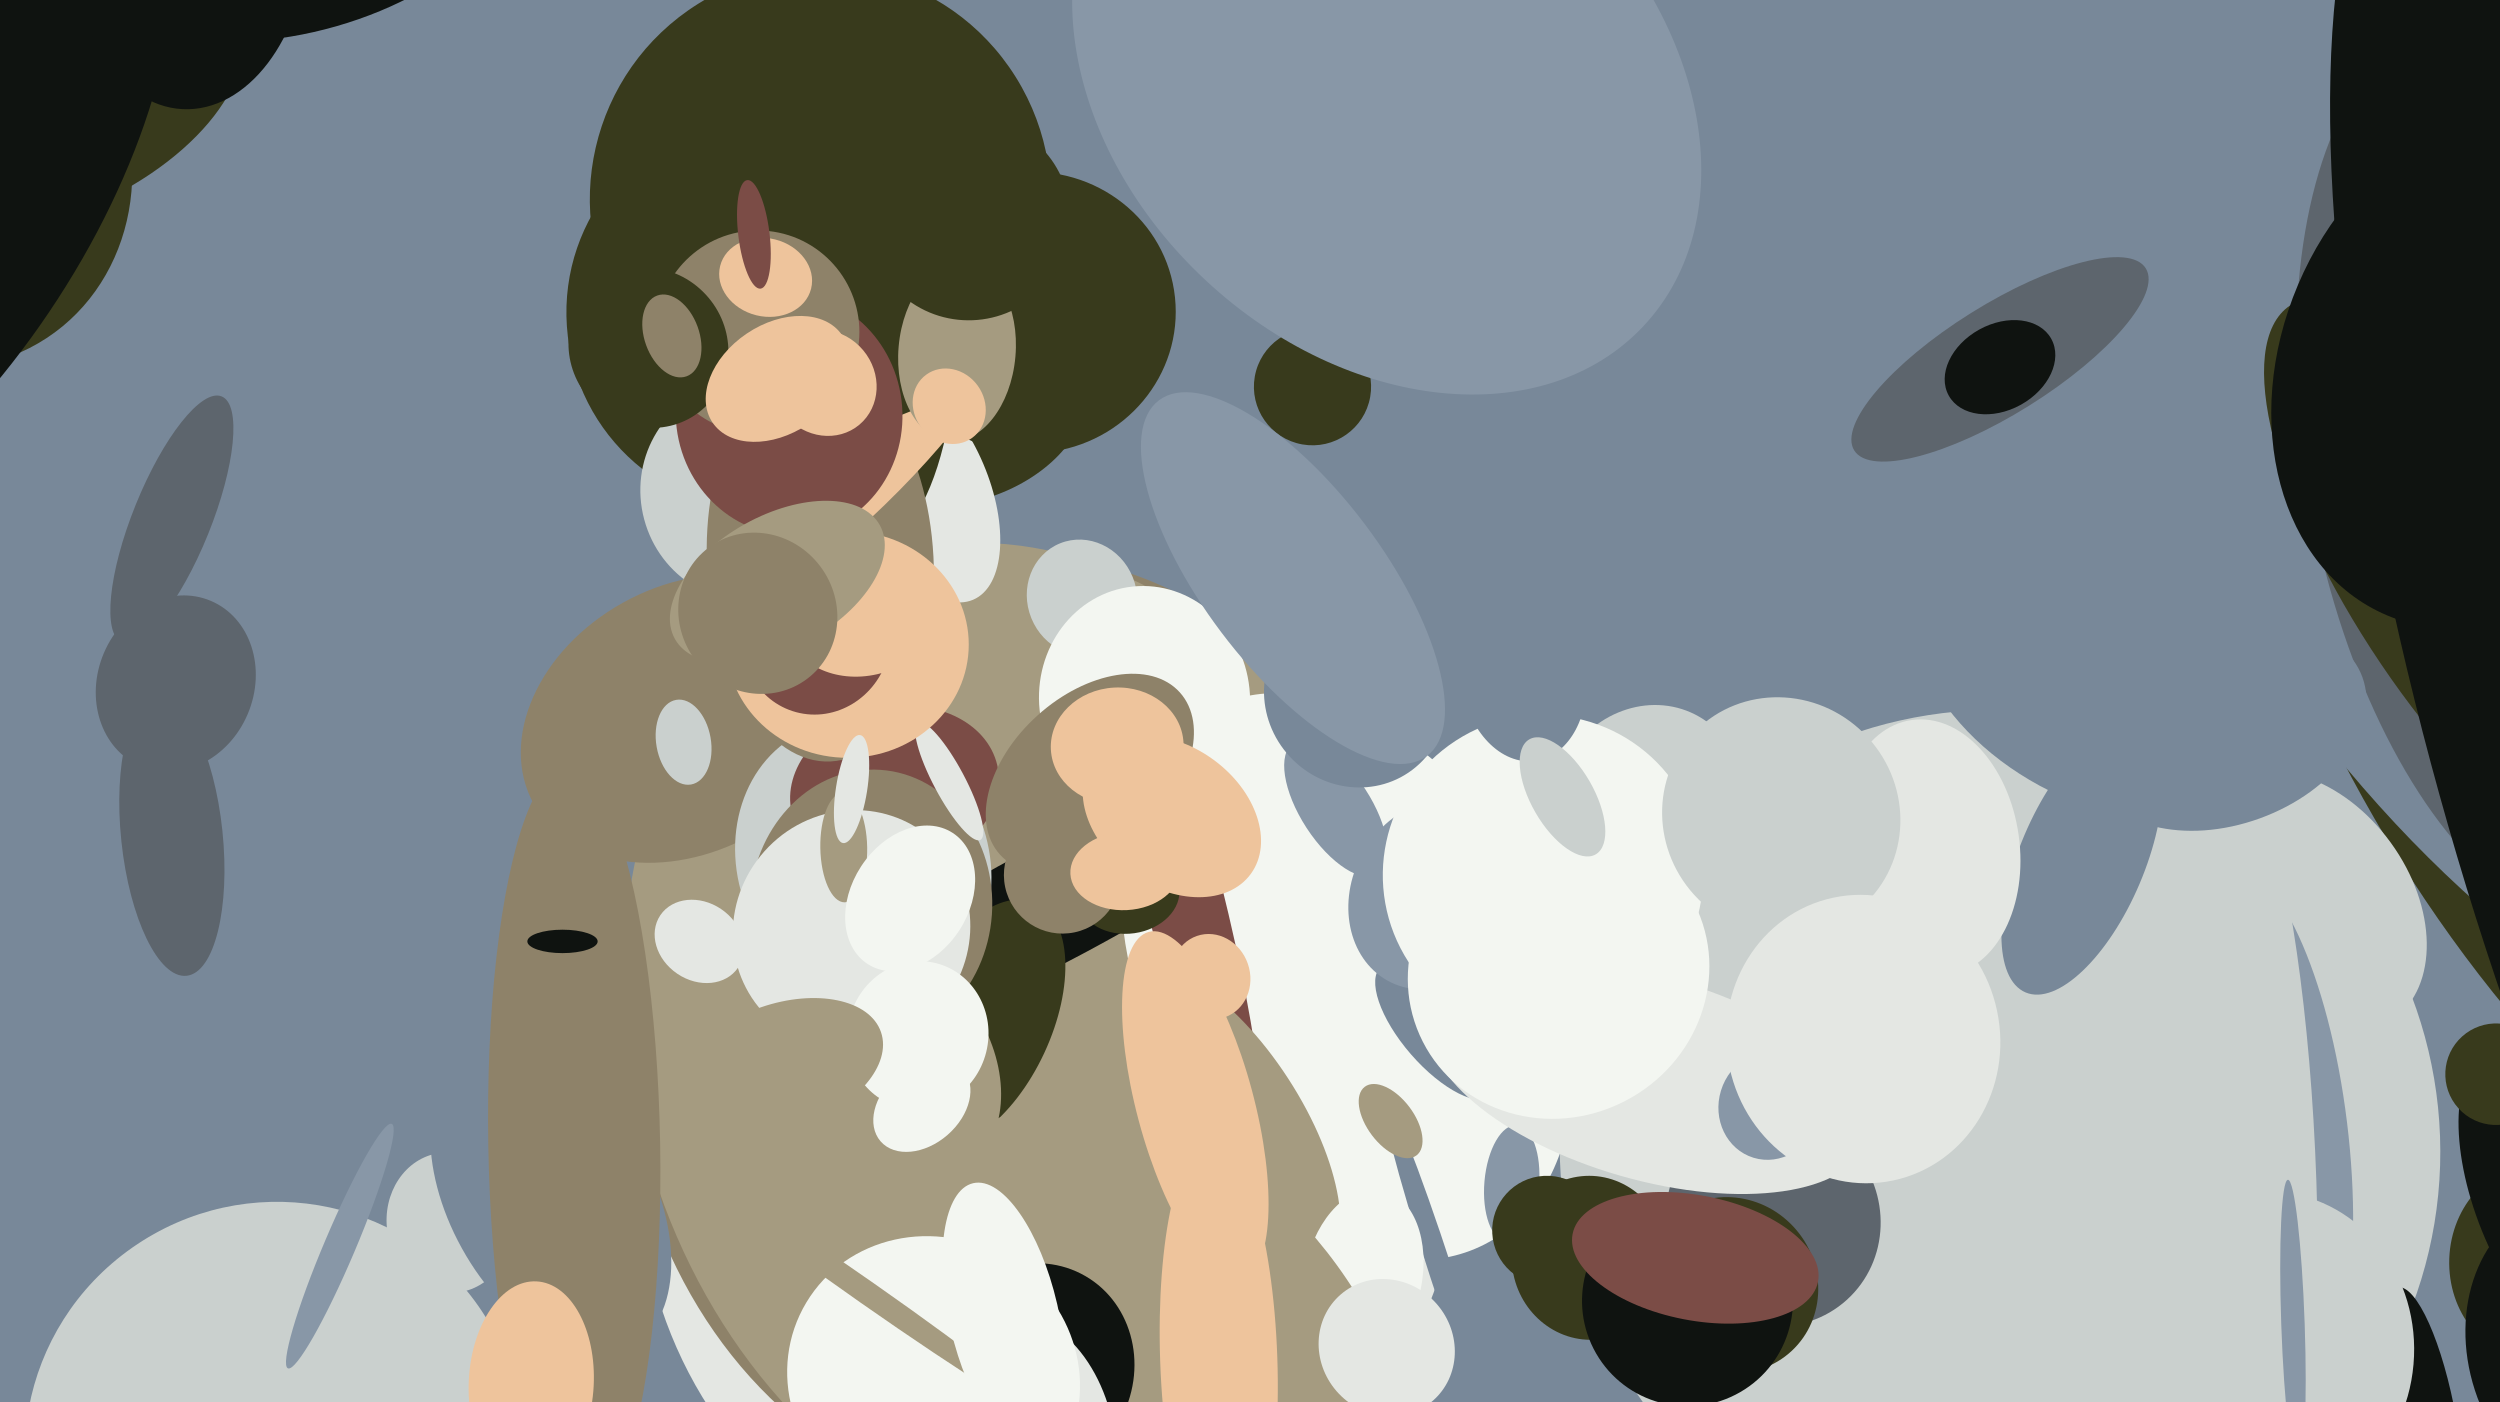 <svg xmlns="http://www.w3.org/2000/svg" width="640px" height="359px">
  <rect width="640" height="359" fill="rgb(120,136,153)"/>
  <ellipse cx="689" cy="168" rx="91" ry="183" transform="rotate(149,689,168)" fill="rgb(56,58,28)"/>
  <ellipse cx="269" cy="293" rx="105" ry="114" transform="rotate(15,269,293)" fill="rgb(228,231,227)"/>
  <ellipse cx="512" cy="294" rx="112" ry="113" transform="rotate(122,512,294)" fill="rgb(202,208,206)"/>
  <ellipse cx="262" cy="264" rx="103" ry="122" transform="rotate(178,262,264)" fill="rgb(142,130,105)"/>
  <ellipse cx="649" cy="323" rx="25" ry="22" transform="rotate(92,649,323)" fill="rgb(56,58,28)"/>
  <ellipse cx="70" cy="371" rx="63" ry="64" transform="rotate(55,70,371)" fill="rgb(202,208,206)"/>
  <ellipse cx="663" cy="110" rx="193" ry="102" transform="rotate(56,663,110)" fill="rgb(120,136,153)"/>
  <ellipse cx="-17" cy="41" rx="50" ry="54" transform="rotate(153,-17,41)" fill="rgb(56,58,28)"/>
  <ellipse cx="264" cy="268" rx="102" ry="131" transform="rotate(164,264,268)" fill="rgb(165,155,128)"/>
  <ellipse cx="270" cy="231" rx="84" ry="15" transform="rotate(152,270,231)" fill="rgb(15,19,16)"/>
  <ellipse cx="176" cy="184" rx="45" ry="34" transform="rotate(151,176,184)" fill="rgb(142,130,105)"/>
  <ellipse cx="251" cy="110" rx="28" ry="17" transform="rotate(156,251,110)" fill="rgb(56,58,28)"/>
  <ellipse cx="653" cy="308" rx="42" ry="19" transform="rotate(68,653,308)" fill="rgb(15,19,16)"/>
  <ellipse cx="237" cy="125" rx="31" ry="16" transform="rotate(67,237,125)" fill="rgb(228,231,227)"/>
  <ellipse cx="221" cy="221" rx="32" ry="37" transform="rotate(157,221,221)" fill="rgb(202,208,206)"/>
  <ellipse cx="345" cy="250" rx="52" ry="77" transform="rotate(153,345,250)" fill="rgb(243,246,241)"/>
  <ellipse cx="303" cy="229" rx="75" ry="10" transform="rotate(76,303,229)" fill="rgb(123,76,70)"/>
  <ellipse cx="233" cy="106" rx="31" ry="10" transform="rotate(100,233,106)" fill="rgb(56,58,28)"/>
  <ellipse cx="251" cy="262" rx="18" ry="34" transform="rotate(25,251,262)" fill="rgb(56,58,28)"/>
  <ellipse cx="369" cy="326" rx="49" ry="3" transform="rotate(72,369,326)" fill="rgb(120,136,153)"/>
  <ellipse cx="229" cy="202" rx="27" ry="21" transform="rotate(167,229,202)" fill="rgb(123,76,70)"/>
  <ellipse cx="313" cy="287" rx="20" ry="46" transform="rotate(147,313,287)" fill="rgb(165,155,128)"/>
  <ellipse cx="336" cy="99" rx="15" ry="15" transform="rotate(10,336,99)" fill="rgb(56,58,28)"/>
  <ellipse cx="196" cy="80" rx="51" ry="51" transform="rotate(176,196,80)" fill="rgb(56,58,28)"/>
  <ellipse cx="407" cy="322" rx="20" ry="21" transform="rotate(174,407,322)" fill="rgb(56,58,28)"/>
  <ellipse cx="7" cy="25" rx="32" ry="58" transform="rotate(69,7,25)" fill="rgb(56,58,28)"/>
  <ellipse cx="233" cy="272" rx="30" ry="21" transform="rotate(62,233,272)" fill="rgb(165,155,128)"/>
  <ellipse cx="549" cy="164" rx="45" ry="62" transform="rotate(110,549,164)" fill="rgb(120,136,153)"/>
  <ellipse cx="342" cy="207" rx="20" ry="9" transform="rotate(57,342,207)" fill="rgb(136,151,167)"/>
  <ellipse cx="191" cy="126" rx="28" ry="27" transform="rotate(75,191,126)" fill="rgb(202,208,206)"/>
  <ellipse cx="368" cy="264" rx="22" ry="9" transform="rotate(49,368,264)" fill="rgb(120,136,153)"/>
  <ellipse cx="591" cy="231" rx="37" ry="26" transform="rotate(54,591,231)" fill="rgb(202,208,206)"/>
  <ellipse cx="210" cy="144" rx="29" ry="51" transform="rotate(177,210,144)" fill="rgb(142,130,105)"/>
  <ellipse cx="367" cy="229" rx="25" ry="21" transform="rotate(116,367,229)" fill="rgb(136,151,167)"/>
  <ellipse cx="355" cy="22" rx="90" ry="68" transform="rotate(43,355,22)" fill="rgb(136,151,167)"/>
  <ellipse cx="579" cy="290" rx="22" ry="69" transform="rotate(173,579,290)" fill="rgb(136,151,167)"/>
  <ellipse cx="223" cy="232" rx="35" ry="31" transform="rotate(94,223,232)" fill="rgb(142,130,105)"/>
  <ellipse cx="-43" cy="46" rx="65" ry="122" transform="rotate(35,-43,46)" fill="rgb(15,19,16)"/>
  <ellipse cx="571" cy="303" rx="22" ry="117" transform="rotate(178,571,303)" fill="rgb(202,208,206)"/>
  <ellipse cx="277" cy="153" rx="15" ry="14" transform="rotate(68,277,153)" fill="rgb(202,208,206)"/>
  <ellipse cx="218" cy="238" rx="31" ry="30" transform="rotate(129,218,238)" fill="rgb(228,231,227)"/>
  <ellipse cx="454" cy="312" rx="27" ry="28" transform="rotate(138,454,312)" fill="rgb(93,101,109)"/>
  <ellipse cx="243" cy="200" rx="4" ry="17" transform="rotate(152,243,200)" fill="rgb(228,231,227)"/>
  <ellipse cx="236" cy="283" rx="14" ry="10" transform="rotate(139,236,283)" fill="rgb(243,246,241)"/>
  <ellipse cx="293" cy="179" rx="29" ry="27" transform="rotate(84,293,179)" fill="rgb(243,246,241)"/>
  <ellipse cx="356" cy="287" rx="11" ry="6" transform="rotate(53,356,287)" fill="rgb(165,155,128)"/>
  <ellipse cx="620" cy="365" rx="36" ry="9" transform="rotate(80,620,365)" fill="rgb(15,19,16)"/>
  <ellipse cx="422" cy="206" rx="26" ry="24" transform="rotate(120,422,206)" fill="rgb(202,208,206)"/>
  <ellipse cx="216" cy="217" rx="14" ry="6" transform="rotate(89,216,217)" fill="rgb(165,155,128)"/>
  <ellipse cx="310" cy="250" rx="10" ry="11" transform="rotate(161,310,250)" fill="rgb(238,196,156)"/>
  <ellipse cx="349" cy="327" rx="23" ry="15" transform="rotate(102,349,327)" fill="rgb(243,246,241)"/>
  <ellipse cx="215" cy="125" rx="54" ry="11" transform="rotate(137,215,125)" fill="rgb(238,196,156)"/>
  <ellipse cx="580" cy="346" rx="38" ry="41" transform="rotate(5,580,346)" fill="rgb(202,208,206)"/>
  <ellipse cx="264" cy="80" rx="36" ry="37" transform="rotate(84,264,80)" fill="rgb(56,58,28)"/>
  <ellipse cx="395" cy="224" rx="41" ry="41" transform="rotate(147,395,224)" fill="rgb(243,246,241)"/>
  <ellipse cx="533" cy="220" rx="37" ry="16" transform="rotate(113,533,220)" fill="rgb(120,136,153)"/>
  <ellipse cx="175" cy="190" rx="11" ry="7" transform="rotate(80,175,190)" fill="rgb(202,208,206)"/>
  <ellipse cx="387" cy="303" rx="7" ry="15" transform="rotate(5,387,303)" fill="rgb(136,151,167)"/>
  <ellipse cx="44" cy="133" rx="34" ry="10" transform="rotate(112,44,133)" fill="rgb(93,101,109)"/>
  <ellipse cx="295" cy="361" rx="60" ry="85" transform="rotate(146,295,361)" fill="rgb(165,155,128)"/>
  <ellipse cx="210" cy="51" rx="59" ry="59" transform="rotate(148,210,51)" fill="rgb(56,58,28)"/>
  <ellipse cx="245" cy="90" rx="15" ry="23" transform="rotate(5,245,90)" fill="rgb(165,155,128)"/>
  <ellipse cx="49" cy="-16" rx="30" ry="44" transform="rotate(3,49,-16)" fill="rgb(15,19,16)"/>
  <ellipse cx="115" cy="313" rx="16" ry="18" transform="rotate(172,115,313)" fill="rgb(202,208,206)"/>
  <ellipse cx="248" cy="56" rx="26" ry="26" transform="rotate(40,248,56)" fill="rgb(56,58,28)"/>
  <ellipse cx="233" cy="230" rx="15" ry="20" transform="rotate(33,233,230)" fill="rgb(243,246,241)"/>
  <ellipse cx="217" cy="165" rx="31" ry="29" transform="rotate(0,217,165)" fill="rgb(238,196,156)"/>
  <ellipse cx="44" cy="214" rx="13" ry="36" transform="rotate(174,44,214)" fill="rgb(93,101,109)"/>
  <ellipse cx="202" cy="106" rx="31" ry="29" transform="rotate(83,202,106)" fill="rgb(123,76,70)"/>
  <ellipse cx="443" cy="329" rx="22" ry="23" transform="rotate(137,443,329)" fill="rgb(56,58,28)"/>
  <ellipse cx="141" cy="307" rx="26" ry="43" transform="rotate(151,141,307)" fill="rgb(120,136,153)"/>
  <ellipse cx="422" cy="276" rx="26" ry="58" transform="rotate(106,422,276)" fill="rgb(228,231,227)"/>
  <ellipse cx="243" cy="104" rx="9" ry="10" transform="rotate(144,243,104)" fill="rgb(238,196,156)"/>
  <ellipse cx="587" cy="339" rx="3" ry="37" transform="rotate(178,587,339)" fill="rgb(136,151,167)"/>
  <ellipse cx="194" cy="85" rx="26" ry="26" transform="rotate(6,194,85)" fill="rgb(142,130,105)"/>
  <ellipse cx="45" cy="175" rx="23" ry="20" transform="rotate(113,45,175)" fill="rgb(93,101,109)"/>
  <ellipse cx="264" cy="351" rx="28" ry="26" transform="rotate(117,264,351)" fill="rgb(15,19,16)"/>
  <ellipse cx="649" cy="121" rx="58" ry="118" transform="rotate(169,649,121)" fill="rgb(93,101,109)"/>
  <ellipse cx="570" cy="186" rx="37" ry="25" transform="rotate(160,570,186)" fill="rgb(120,136,153)"/>
  <ellipse cx="147" cy="293" rx="97" ry="22" transform="rotate(89,147,293)" fill="rgb(142,130,105)"/>
  <ellipse cx="494" cy="217" rx="23" ry="33" transform="rotate(172,494,217)" fill="rgb(228,231,227)"/>
  <ellipse cx="396" cy="315" rx="14" ry="14" transform="rotate(177,396,315)" fill="rgb(56,58,28)"/>
  <ellipse cx="636" cy="152" rx="32" ry="89" transform="rotate(146,636,152)" fill="rgb(56,58,28)"/>
  <ellipse cx="279" cy="198" rx="31" ry="20" transform="rotate(138,279,198)" fill="rgb(142,130,105)"/>
  <ellipse cx="209" cy="163" rx="19" ry="20" transform="rotate(15,209,163)" fill="rgb(123,76,70)"/>
  <ellipse cx="289" cy="229" rx="13" ry="10" transform="rotate(172,289,229)" fill="rgb(56,58,28)"/>
  <ellipse cx="390" cy="173" rx="16" ry="22" transform="rotate(172,390,173)" fill="rgb(120,136,153)"/>
  <ellipse cx="235" cy="265" rx="19" ry="18" transform="rotate(104,235,265)" fill="rgb(243,246,241)"/>
  <ellipse cx="259" cy="374" rx="27" ry="38" transform="rotate(177,259,374)" fill="rgb(228,231,227)"/>
  <ellipse cx="347" cy="178" rx="24" ry="23" transform="rotate(50,347,178)" fill="rgb(120,136,153)"/>
  <ellipse cx="87" cy="319" rx="34" ry="4" transform="rotate(113,87,319)" fill="rgb(136,151,167)"/>
  <ellipse cx="166" cy="89" rx="21" ry="20" transform="rotate(47,166,89)" fill="rgb(56,58,28)"/>
  <ellipse cx="432" cy="333" rx="27" ry="27" transform="rotate(150,432,333)" fill="rgb(15,19,16)"/>
  <ellipse cx="179" cy="241" rx="10" ry="12" transform="rotate(124,179,241)" fill="rgb(228,231,227)"/>
  <ellipse cx="355" cy="345" rx="17" ry="18" transform="rotate(139,355,345)" fill="rgb(228,231,227)"/>
  <ellipse cx="239" cy="353" rx="36" ry="38" transform="rotate(121,239,353)" fill="rgb(243,246,241)"/>
  <ellipse cx="286" cy="191" rx="17" ry="15" transform="rotate(177,286,191)" fill="rgb(238,196,156)"/>
  <ellipse cx="136" cy="354" rx="16" ry="26" transform="rotate(3,136,354)" fill="rgb(238,196,156)"/>
  <ellipse cx="639" cy="275" rx="13" ry="13" transform="rotate(138,639,275)" fill="rgb(56,58,28)"/>
  <ellipse cx="272" cy="224" rx="15" ry="15" transform="rotate(168,272,224)" fill="rgb(142,130,105)"/>
  <ellipse cx="199" cy="97" rx="14" ry="20" transform="rotate(56,199,97)" fill="rgb(238,196,156)"/>
  <ellipse cx="694" cy="192" rx="256" ry="70" transform="rotate(74,694,192)" fill="rgb(15,19,16)"/>
  <ellipse cx="453" cy="283" rx="13" ry="14" transform="rotate(17,453,283)" fill="rgb(136,151,167)"/>
  <ellipse cx="172" cy="86" rx="11" ry="7" transform="rotate(70,172,86)" fill="rgb(142,130,105)"/>
  <ellipse cx="221" cy="157" rx="20" ry="16" transform="rotate(167,221,157)" fill="rgb(238,196,156)"/>
  <ellipse cx="434" cy="322" rx="16" ry="32" transform="rotate(101,434,322)" fill="rgb(123,76,70)"/>
  <ellipse cx="331" cy="148" rx="57" ry="23" transform="rotate(53,331,148)" fill="rgb(136,151,167)"/>
  <ellipse cx="638" cy="94" rx="69" ry="54" transform="rotate(113,638,94)" fill="rgb(15,19,16)"/>
  <ellipse cx="222" cy="331" rx="58" ry="3" transform="rotate(35,222,331)" fill="rgb(165,155,128)"/>
  <ellipse cx="399" cy="249" rx="37" ry="39" transform="rotate(63,399,249)" fill="rgb(243,246,241)"/>
  <ellipse cx="664" cy="346" rx="40" ry="32" transform="rotate(72,664,346)" fill="rgb(15,19,16)"/>
  <ellipse cx="312" cy="348" rx="57" ry="15" transform="rotate(88,312,348)" fill="rgb(238,196,156)"/>
  <ellipse cx="77" cy="-25" rx="59" ry="33" transform="rotate(164,77,-25)" fill="rgb(15,19,16)"/>
  <ellipse cx="306" cy="283" rx="46" ry="15" transform="rotate(75,306,283)" fill="rgb(238,196,156)"/>
  <ellipse cx="211" cy="98" rx="13" ry="14" transform="rotate(140,211,98)" fill="rgb(238,196,156)"/>
  <ellipse cx="200" cy="273" rx="16" ry="27" transform="rotate(71,200,273)" fill="rgb(165,155,128)"/>
  <ellipse cx="300" cy="209" rx="25" ry="18" transform="rotate(36,300,209)" fill="rgb(238,196,156)"/>
  <ellipse cx="456" cy="209" rx="31" ry="30" transform="rotate(45,456,209)" fill="rgb(202,208,206)"/>
  <ellipse cx="199" cy="149" rx="17" ry="30" transform="rotate(61,199,149)" fill="rgb(165,155,128)"/>
  <ellipse cx="257" cy="337" rx="35" ry="14" transform="rotate(77,257,337)" fill="rgb(243,246,241)"/>
  <ellipse cx="477" cy="266" rx="37" ry="35" transform="rotate(78,477,266)" fill="rgb(228,231,227)"/>
  <ellipse cx="512" cy="92" rx="44" ry="14" transform="rotate(148,512,92)" fill="rgb(93,101,109)"/>
  <ellipse cx="196" cy="71" rx="12" ry="10" transform="rotate(14,196,71)" fill="rgb(238,196,156)"/>
  <ellipse cx="194" cy="157" rx="20" ry="21" transform="rotate(143,194,157)" fill="rgb(142,130,105)"/>
  <ellipse cx="144" cy="241" rx="9" ry="3" transform="rotate(0,144,241)" fill="rgb(15,19,16)"/>
  <ellipse cx="512" cy="94" rx="11" ry="15" transform="rotate(61,512,94)" fill="rgb(15,19,16)"/>
  <ellipse cx="193" cy="60" rx="14" ry="4" transform="rotate(83,193,60)" fill="rgb(123,76,70)"/>
  <ellipse cx="288" cy="223" rx="14" ry="10" transform="rotate(177,288,223)" fill="rgb(238,196,156)"/>
  <ellipse cx="218" cy="202" rx="14" ry="4" transform="rotate(99,218,202)" fill="rgb(228,231,227)"/>
  <ellipse cx="400" cy="204" rx="17" ry="8" transform="rotate(60,400,204)" fill="rgb(202,208,206)"/>
</svg>